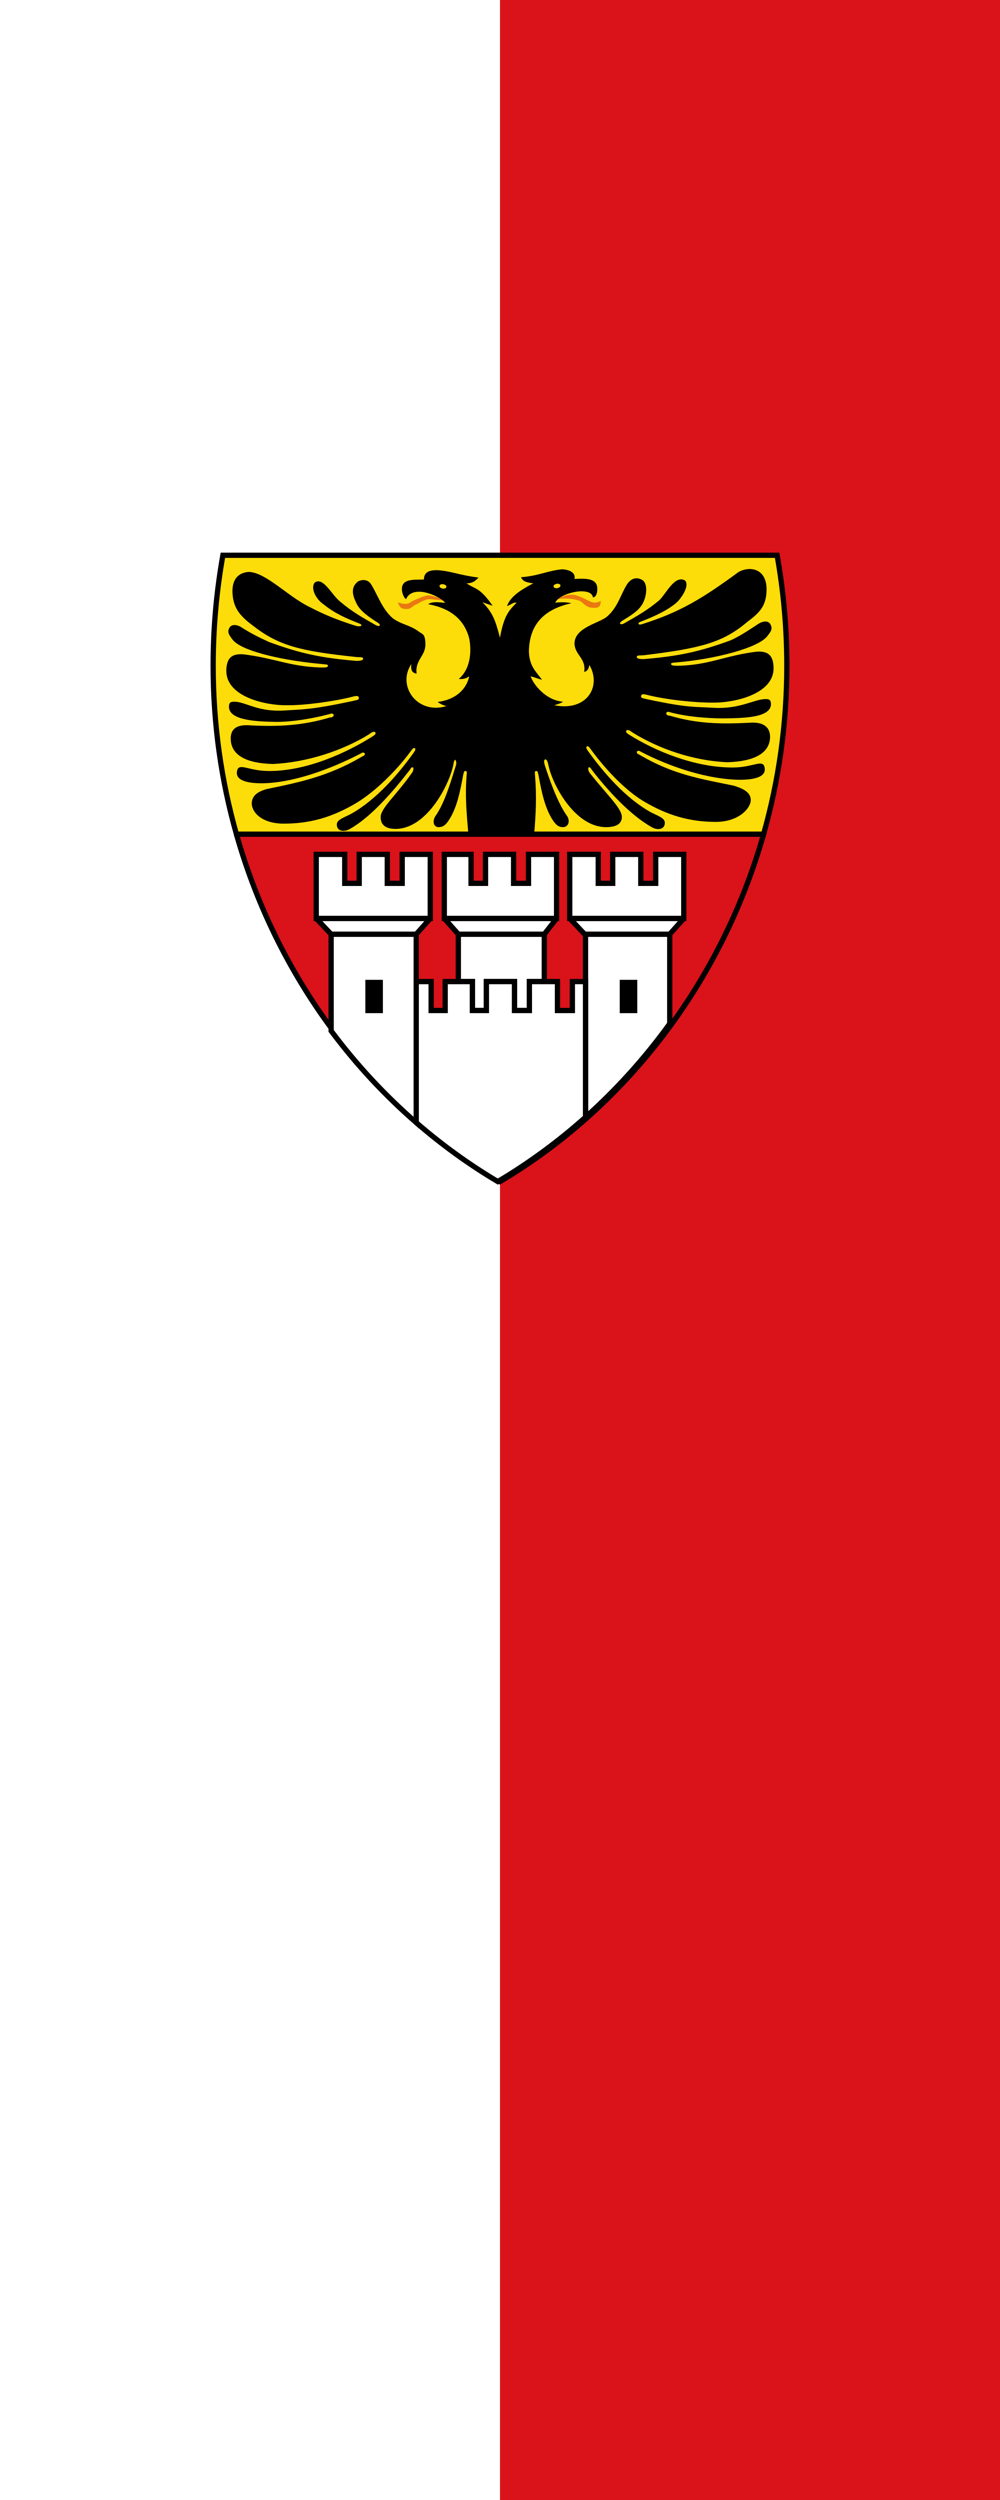 <?xml version="1.0" encoding="UTF-8" standalone="no"?>
<!-- Created with Inkscape (http://www.inkscape.org/) -->

<svg
   xmlns:dc="http://purl.org/dc/elements/1.1/"
   xmlns:cc="http://creativecommons.org/ns#"
   xmlns:rdf="http://www.w3.org/1999/02/22-rdf-syntax-ns#"
   xmlns:svg="http://www.w3.org/2000/svg"
   xmlns="http://www.w3.org/2000/svg"
   version="1.1"
   width="100%"
   height="100%"
   viewBox="0 0 1140 2850"
   id="svg2">
  <rect x="0" y="0" width="1140" height="2850" fill="#333333" stroke="none"/>
  <defs
     id="defs6">
    <style
       type="text/css"
       id="style6" />
  </defs>
  <g
     transform="matrix(0,-1,1,0,0,1900)"
     id="g4865">
    <path
       d="m -950,0 2850,0 0,570 -2850,0 z"
       id="rect4844-1"
       style="fill:#ffffff;fill-opacity:1;stroke:none" />
    <path
       d="m -950,570 2850,0 0,570 -2850,0 z"
       id="rect4844"
       style="fill:#da121a;fill-opacity:1;stroke:none" />
  </g>
  <path
     d="M 254.094,633 C 246.822,673.818 243,715.933 243,759 c 0,66.718 9.306,131.155 26.531,192 l 600.938,0 C 887.694,890.155 897,825.718 897,759 897,715.933 893.178,673.818 885.906,633 L 570,633 254.094,633 z"
     id="feld1000"
     style="fill:#fcdd09;fill-opacity:1;stroke:#000000;stroke-width:6;stroke-miterlimit:4;stroke-opacity:1" />
  <path
     d="M 269.531,951 C 317.563,1120.666 427.348,1262.321 570,1347 712.652,1262.321 822.437,1120.666 870.469,951 l -600.938,0 z"
     id="feld2000"
     style="fill:#da121a;fill-opacity:1;stroke:#000000;stroke-width:6;stroke-miterlimit:4;stroke-opacity:1" />
  <g
     transform="matrix(2.212,0,0,2.212,224.272,620)"
     id="doppeladler1001">
    <path
       d="m 45,22 c -9.822,0.388 -19.085,5.986 -19,22 0.132,18.743 8.842,28.438 23,39 29.378,22.955 53.503,29.213 118,36 5.084,0.434 7.774,-0.349 8,2 -0.01,2.443 -5.859,2.425 -8.062,2.406 C 127.038,120.029 103.742,115.097 68,102 56.749,96.916 45.956,91.486 36,85 c -3.816,-2.445 -9.981,-4.015 -13,0 -3.644,5.515 -0.689,9.091 3,14 10.274,14.021 61.708,24.558 102,28 2.625,0.513 6.8,-0.032 7,2 -0.562,1.935 -2.197,1.996 -8,2 -35.51,-1.089 -52.163,-10.47 -88,-15 -13.202,-1.162 -19.918,3.534 -20,19 0.182,29.958 46.186,39.416 69,39 20.632,0.256 54.956,-4.48 76,-10 3.106,-0.667 5.224,-1.096 6,1 0.96,3.292 -2.592,2.926 -6,4 -48.232,10.297 -57.403,9.626 -79,11 C 55.486,181.878 41.328,170.436 29,170 c -4.672,-0.146 -6.993,0.433 -7,6 0.466,15.581 32.42,16.703 55,17 18.448,-0.14 40.629,-3.825 60,-9 1.826,-0.714 3.038,-0.938 4.531,0.812 -0.205,2.716 -2.296,3.025 -4.531,3.188 -31.095,9.275 -58.754,10.55 -90,9 -15.293,-1.375 -22.933,3.171 -23,15 0.221,18.983 17.47,28.142 48,29 38.463,-1.769 79.256,-14.928 110,-34 2.432,-1.97 5.274,-3.793 7,-2 0.834,2.588 -2.173,3.601 -4,5 -29.029,18.206 -73.913,38.982 -117,39 -24.979,0.162 -36.091,-11.443 -37,2 -0.169,7.32 8.187,11.87 28,12 35.275,-0.2 78.032,-15.635 113.125,-33.875 1.879,-1.151 3.08,-1.944 4.875,-0.125 -0.061,3.093 -2.089,2.542 -4,4 -37.728,22.065 -70.377,28.866 -108.469,36.688 C 56.342,272.212 48.144,276.127 48,286 c 0.038,9.75 11.214,23.473 38,23 27.837,-0.226 53.25,-6.717 82,-24 20.949,-12.781 45.138,-36.502 61.156,-58.406 1.944,-2.653 3.377,-4.594 4.844,-3.594 1.015,1.045 0.726,2.181 -2,6 -16.156,22.434 -41.442,52.57 -71,69 -7.929,4.111 -16.022,6.478 -16,12 -0.018,7.833 8.284,8.913 15,5 24.154,-13.649 49.067,-42.547 68,-67 1.324,-1.696 2.069,-4.047 4,-3 0.861,1.364 0.093,4.754 -2,7 -16.379,23.403 -34.615,39.23 -35,49 -0.112,4.806 0.976,14.018 17,14 36.27,-0.012 62.091,-52.102 66,-74 0.297,-2.428 0.723,-3.805 2,-5 1.243,1.736 1.454,3.893 1,6 -4.587,14.126 -12.22,42.82 -24,59 -3.6,7 -0.639,12.032 4,12 5.847,-0.04 8.322,-3.284 10.844,-6.656 9.901,-14.055 13.766,-33.874 17.281,-53.156 0.653,-2.189 0.781,-4.675 2.875,-4.188 1.655,0.386 1.235,2.341 1,5 -1.905,23.758 -0.032,42.842 2,67 l 20,0 17,0 38,0 c 2.032,-24.158 2.905,-43.242 1,-67 -0.235,-2.659 -0.655,-4.614 1,-5 2.094,-0.488 2.222,1.999 2.875,4.188 3.515,19.282 7.38,39.101 17.281,53.156 2.521,3.372 4.997,6.616 10.844,6.656 4.639,0.032 8.6,-5 5,-12 -11.78,-16.18 -21.413,-44.874 -26,-59 -0.454,-2.107 -1.243,-4.264 0,-6 1.902,-1.055 3.078,1.322 4,5 3.909,21.898 29.73,71.988 66,72 16.024,0.018 18.112,-7.194 18,-12 -0.385,-9.77 -17.371,-25.347 -36,-49 -2.093,-2.246 -2.861,-5.636 -2,-7 1.931,-1.047 2.676,1.304 4,3 18.933,24.453 43.846,51.351 68,65 6.716,3.913 15.018,2.833 15,-5 0.022,-5.522 -8.071,-7.889 -16,-12 -29.558,-16.43 -54.844,-46.566 -71,-69 -2.726,-3.819 -3.015,-4.955 -2,-6 1.467,-1 2.9,0.94 4.844,3.594 16.019,21.904 38.208,45.625 59.156,58.406 28.75,17.283 54.163,23.774 82,24 26.786,0.473 40.962,-15.25 41,-25 -0.144,-9.873 -11.342,-13.788 -19.531,-16.312 C 559.377,257.866 528.728,253.065 491,231 c -1.911,-1.458 -3.939,-0.907 -4,-4 1.795,-1.819 2.996,-1.026 4.875,0.125 35.093,18.24 77.85,31.675 113.125,31.875 19.813,-0.13 28.169,-4.68 28,-12 -0.909,-13.443 -12.021,-1.838 -37,-2 -43.087,-0.018 -87.971,-18.794 -117,-37 -1.827,-1.399 -4.834,-2.412 -4,-5 1.726,-1.793 4.568,0.03 7,2 30.744,19.072 69.537,32.231 108,34 30.53,-0.858 48.779,-10.017 49,-29 -0.068,-11.829 -8.707,-17.375 -24,-16 -31.246,1.55 -58.905,1.275 -90,-8 -2.236,-0.162 -4.326,-0.471 -4.531,-3.188 1.493,-1.75 2.705,-1.526 4.531,-0.812 19.371,5.175 41.552,6.86 60,7 22.58,-0.297 54.534,-0.419 55,-16 -0.007,-5.567 -2.328,-6.146 -7,-6 -12.328,0.436 -29.423,11.784 -58.938,9.906 C 552.465,175.532 546.232,177.297 498,167 c -3.408,-1.074 -6.96,-0.709 -6,-4 0.776,-2.096 2.894,-1.667 6,-1 21.044,5.52 55.368,9.256 76,9 22.814,0.416 68.818,-9.042 69,-39 -0.082,-15.466 -6.798,-20.162 -20,-19 -35.837,4.53 -52.49,14.911 -88,16 -5.803,-0.004 -8.438,-0.065 -9,-2 0.2,-2.032 5.375,-1.487 8,-2 40.292,-3.442 91.726,-15.979 102,-30 3.689,-4.909 6.644,-7.735 3,-14 -3.019,-4.015 -9.184,-2.445 -13,0 -9.956,6.486 -20.749,13.916 -32,19 -35.742,13.097 -59.038,18.029 -98.938,21.406 -2.204,0.019 -8.052,0.036 -8.062,-2.406 0.226,-2.349 2.916,-1.566 8,-2 65.622,-7.912 90.497,-14.67 118,-38 C 627.158,68.438 634.868,60.743 635,42 635.123,18.707 616.849,14.711 603.219,21.969 561.193,52.856 535.851,68.013 492.875,81.625 491.039,82.077 489.385,82.398 489,81 c -0.23,-1.257 1.053,-1.504 2.656,-2.312 15.586,-6.049 32.714,-13.762 42.5,-23.438 4.677,-5.164 13.143,-17.737 7.875,-23.5 C 530.386,25.164 520.773,46.27 513,54 c -12.855,10.97 -25.113,18.009 -41,27 -1.408,0.432 -3.109,1.219 -4,0 -0.484,-0.854 0.785,-2.052 2,-3 9.898,-6.182 20.559,-12.206 24.594,-21.656 C 498.353,48.538 499.826,34.951 493,31 c -6.766,-3.639 -12.58,-1.429 -17,5 -7.306,11.48 -10.55,26.439 -23,37 -8.778,7.452 -36.139,12.071 -37,30 -0.22,13.447 13.719,17.487 11,33 4.18,-0.882 5.222,-3.972 6,-8 14.296,25.177 -3.485,53.413 -40,46 3.873,-1.316 6.885,-1.913 10,-4 -19.947,-1.615 -34.119,-19.99 -37,-29 3.766,0.918 9.241,3.082 13,4 -7.632,-10.202 -14.269,-15.673 -15,-32 0.379,-31.534 17.686,-48.461 48.469,-55.344 C 405.028,55.915 397.315,56.8 394,57 c 5.998,-11.925 41.373,-18.847 43,-6 3.445,0.041 5.202,-5.096 5,-10 -0.231,-11.777 -12.415,-11.709 -26,-11 1.844,-8.37 -8.482,-10.86 -14,-11 -16.377,1.45 -27.679,7.763 -47,9 2.167,5.443 8.087,6.23 14,7 -13.936,7.384 -25.839,14.564 -30,26 5.624,-2.088 6.977,-4.537 11,-4 -8.602,9.162 -14.091,13.524 -19,40 -5.116,-19.584 -8.249,-28.781 -20,-40.438 l 11.656,4.062 C 307.825,39.067 302.649,41.99 293,35 c 6.442,-0.133 9.352,-2.034 13.562,-6.531 C 283.451,25.371 275.533,21.088 260,20 252.517,19.841 244.494,20.872 244.25,30.656 233.243,31.165 218.09,29.042 219.281,43 c 0.305,3.75 2.371,8.894 4.688,9.969 6.993,-16.345 35.671,-5.406 44.625,4.156 -2.319,0.379 -13.841,-2.472 -19.438,1.656 C 273.245,63.159 290.113,75.104 296,98 c 3.149,16.236 0.596,35.734 -12,46 5.136,0.457 8.24,-0.332 12,-3 -3.001,13.885 -14.28,26.495 -36.125,29.281 3.935,2.721 6.012,3.536 10.125,4.719 -33.418,10.041 -56.765,-23.138 -40,-48 -0.97,7.403 1.068,10.118 6,11 -2.109,-15.248 9.92,-20.023 10,-33 0.08,-12.977 -3.896,-12.077 -7.656,-15.062 C 227.725,82.131 219.839,82.576 209,75 196.55,64.439 191.306,47.48 184,36 c -3.17,-5.179 -9.734,-6.014 -15,-3 -7.951,6.326 -6.509,14.694 -2,24 4.035,9.45 15.102,16.818 25,23 1.215,0.948 2.484,2.146 2,3 -0.891,1.219 -2.592,0.432 -4,0 -15.887,-8.991 -28.145,-16.03 -41,-27 -9.898,-7.73 -19.355,-28.586 -29,-22 -5.268,5.763 0.573,18.836 10,25 11.786,9.676 24.757,15.639 40.344,21.688 1.603,0.809 2.886,1.055 2.656,2.312 -0.385,1.398 -4.039,1.077 -5.875,0.625 C 145.637,76.819 130.961,70.852 114,62 89.409,50.166 64.639,22.917 45,22 z"
       transform="matrix(0.452,0,0,0.452,6.658,4.521)"
       id="doppeladler1101"
       style="fill:#000000" />
    <path
       d="m 119.761,26.515 c -2.273,0.013 -4.853,1.365 -6.065,1.875 -3.051,1.028 -3.97,2.544 -6.144,2.549 -1.601,0.003 -2.441,-0.447 -3.94,-0.696 1.013,2.24 1.517,3.35 4.35,3.35 2.833,0 3.087,-1.638 5.421,-2.503 0.927,-0.344 4.524,-3.112 7.729,-2.507 3.635,0.247 6.62,0.709 6.62,0.709 -4.494,-2.046 -3.615,-1.845 -7.97,-2.777 z"
       id="adlerzunge1111"
       style="opacity:0.5;fill:#da121a;fill-opacity:1" />
    <path
       d="m 193.357,26.219 c 3.896,0.002 8.853,3.782 11.302,4.069 1.319,0.064 2.491,-0.268 3.616,-0.904 -0.239,2.639 -0.701,3.634 -3.616,3.616 -3.961,0 -5.011,-2.3 -7.233,-3.616 -4.297,-1.434 -8.362,-1.405 -11.753,-0.904 3.151,-1.302 4.326,-2.293 7.685,-2.26 z"
       id="adlerzunge1112"
       style="opacity:0.5;fill:#da121a;fill-opacity:1" />
    <path
       d="m 128.686,22.239 c -0.108,0.615 -0.994,0.972 -1.977,0.799 -0.983,-0.173 -1.693,-0.812 -1.585,-1.427 0.108,-0.615 0.994,-0.972 1.977,-0.799 0.983,0.173 1.693,0.812 1.585,1.427 z"
       id="adlerauge1121"
       style="fill:#fcdd09;fill-opacity:1" />
    <path
       d="m 183.891,22.017 c 0.108,0.615 0.993,0.972 1.976,0.799 0.985,-0.174 1.694,-0.813 1.585,-1.427 -0.108,-0.615 -0.993,-0.973 -1.978,-0.799 -0.983,0.173 -1.692,0.812 -1.584,1.427 z"
       id="adlerauge1122"
       style="fill:#fcdd09;fill-opacity:1" />
  </g>
  <g
     transform="translate(237.5,630)"
     id="tuerme2001">
    <path
       d="m 140,435 0,110.188 c 28.711,38.457 61.273,73.537 97,104.562 l 0,-214.75 -97,0 z"
       id="turm2100"
       style="fill:#ffffff;stroke:#000000;stroke-width:6;stroke-miterlimit:4;stroke-dasharray:none" />
    <path
       d="m 140,435 -17,-18 130,0 -16,18 z"
       id="turm2110"
       style="fill:#ffffff;stroke:#000000;stroke-width:6;stroke-linejoin:bevel;stroke-miterlimit:4;stroke-dasharray:none" />
    <path
       d="m 204,344 -32,0 0,33 -16.5,0 0,-33 -32.5,4e-5 0,73 130,-1.5e-4 0,-73 L 221,344 l 0,33 -17,-4e-5 z"
       id="turmzinnen2120"
       style="fill:#ffffff;stroke:#000000;stroke-width:6;stroke-linejoin:miter;stroke-miterlimit:4" />
    <rect
       width="20"
       height="38"
       x="179"
       y="487"
       id="turmfenster2130" />
    <path
       d="m 285,435 0,54 16,6.2e-4 0,33 16,0 0,-33 32,0 0,33 17,0 0,-33 17,-6.2e-4 L 383,435 z"
       id="turm2200"
       style="fill:#ffffff;stroke:#000000;stroke-width:6;stroke-miterlimit:4;stroke-dasharray:none" />
    <path
       d="m 285,435 -16,-18 128,0 -14,18 z"
       id="turm2210"
       style="fill:#ffffff;stroke:#000000;stroke-width:6;stroke-linecap:round;stroke-linejoin:round;stroke-miterlimit:4;stroke-dasharray:none" />
    <path
       d="m 348,344 -32,0 0,33 -16.5,0 0,-33 -30.5,4e-5 0,73 128,-1.5e-4 0,-73 -32,9e-5 0,33 -17,-4e-5 z"
       id="turmzinnen2220"
       style="fill:#ffffff;stroke:#000000;stroke-width:6;stroke-miterlimit:4" />
    <path
       d="m 430,435 0,208.594 c 35.48,-31.707 67.696,-67.442 96,-106.562 L 526,435 l -96,0 z"
       id="turm2300"
       style="fill:#ffffff;stroke:#000000;stroke-width:6;stroke-miterlimit:4;stroke-dasharray:none" />
    <path
       d="m 429,435 -17,-18 130,0 -16,18 z"
       id="turm2310"
       style="fill:#ffffff;stroke:#000000;stroke-width:6;stroke-linejoin:bevel;stroke-miterlimit:4;stroke-dasharray:none" />
    <path
       d="m 493,344 -32,0 0,33 -16.5,0 0,-33 -32.5,4e-5 0,73 130,-1.5e-4 0,-73 L 510,344 l 0,33 -17,-4e-5 z"
       id="turmzinnen2320"
       style="fill:#ffffff;stroke:#000000;stroke-width:6;stroke-miterlimit:4" />
    <rect
       width="20"
       height="38"
       x="469"
       y="487"
       id="turmfenster2330" />
    <path
       d="m 237,489 0,160.75 c 29.023,25.204 60.134,47.741 93,67.25 35.518,-21.084 69.003,-45.705 100,-73.406 L 430,489 l -15,0 0,33 -17,0 0,-33 -17,0 -15,0 0,33 -17,0 0,-33 -32,0 0,33 -16,0 0,-33 -16,0 -15,0 0,33 -16,0 0,-33 -17,0 z"
       id="mauer2800"
       style="fill:#ffffff;stroke:#000000;stroke-width:6;stroke-miterlimit:4;stroke-dasharray:none" />
  </g>
</svg>
